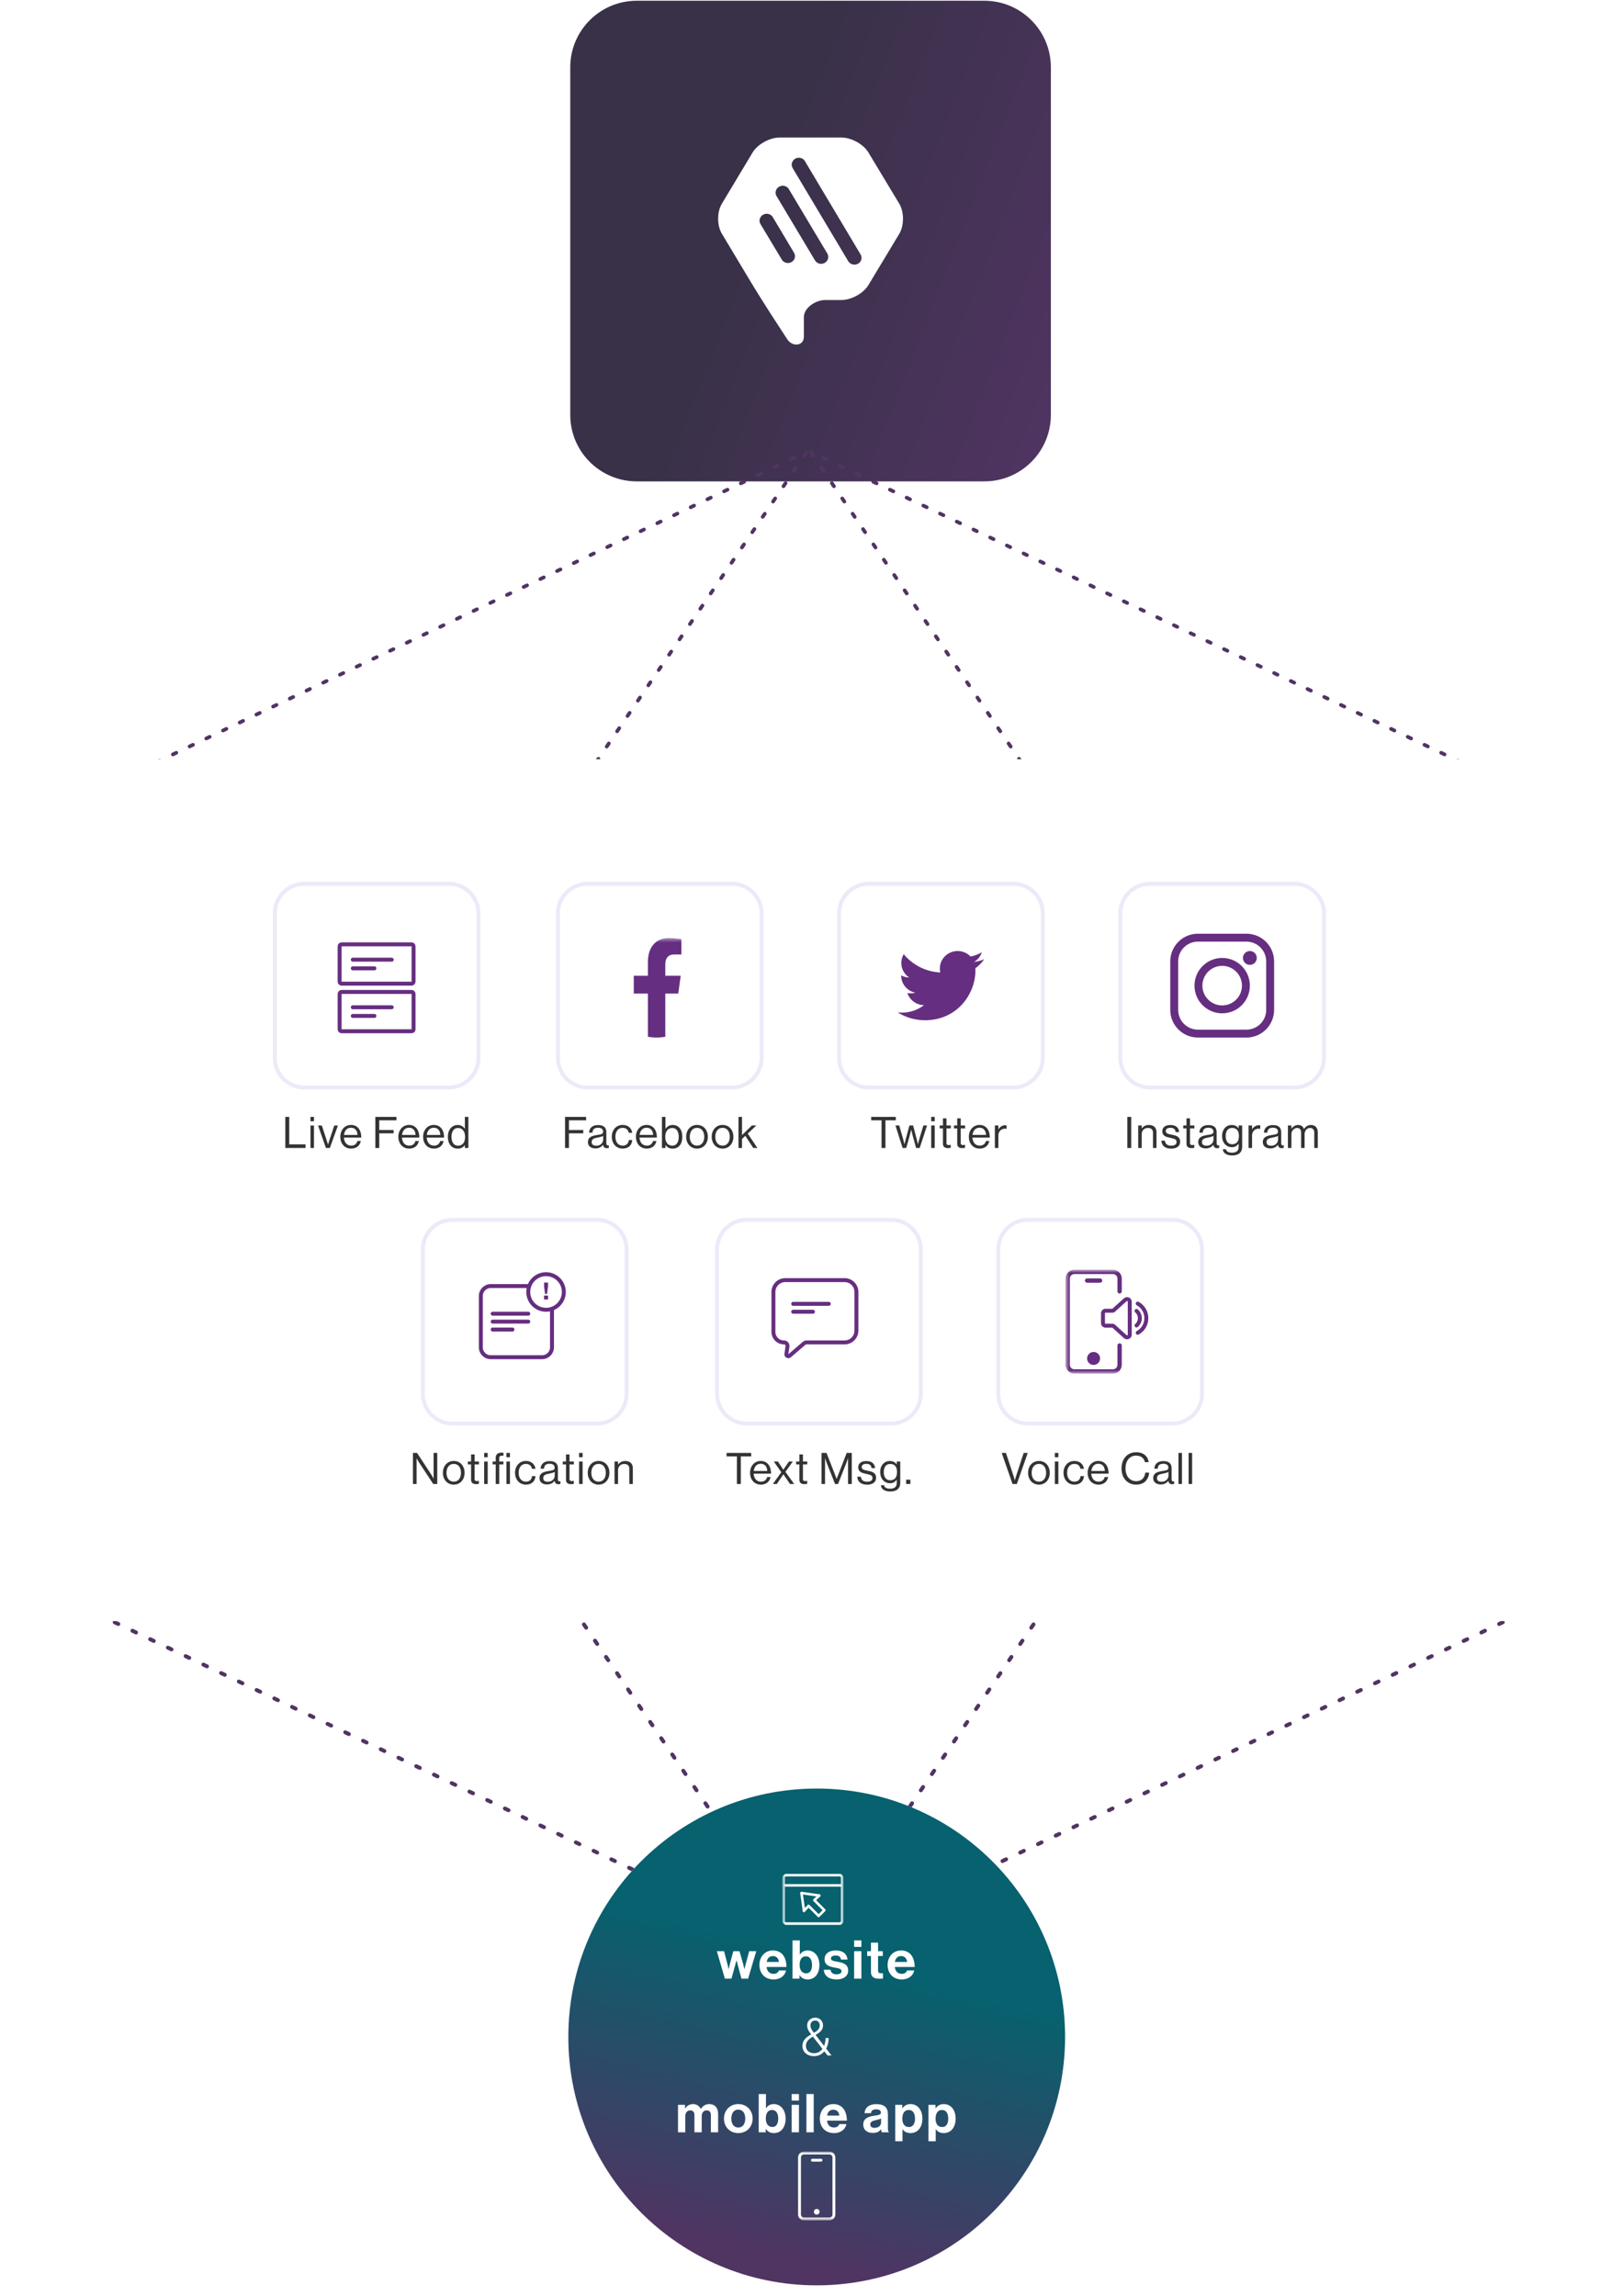 <svg width="378" height="542" viewBox="0 0 378 542" fill="none" xmlns="http://www.w3.org/2000/svg">
<g clip-path="url(#clip0_4157_16389)">
<path d="M232.4 0.175H150.35C141.673 0.175 134.639 7.209 134.639 15.886V97.937C134.639 106.614 141.673 113.648 150.35 113.648H232.4C241.078 113.648 248.112 106.614 248.112 97.937V15.886C248.112 7.209 241.078 0.175 232.4 0.175Z" fill="white"/>
<path d="M232.4 0.175H150.35C141.673 0.175 134.639 7.209 134.639 15.886V97.937C134.639 106.614 141.673 113.648 150.35 113.648H232.4C241.078 113.648 248.112 106.614 248.112 97.937V15.886C248.112 7.209 241.078 0.175 232.4 0.175Z" fill="url(#paint0_linear_4157_16389)"/>
<path d="M212.337 48.123L205.016 35.971C203.867 34.042 200.996 32.471 198.67 32.471H184.055C181.729 32.471 178.887 34.042 177.71 35.971L170.417 48.123C169.267 50.052 169.267 53.221 170.417 55.15L177.364 66.723C178.514 68.652 180.494 71.793 181.7 73.667L185.864 80.088C187.098 81.989 189.797 81.713 189.797 79.481V74.879C189.797 72.647 192.554 70.829 194.879 70.829H198.67C200.996 70.829 203.838 69.258 205.016 67.329L212.337 55.177C213.485 53.221 213.485 50.052 212.337 48.123ZM187.644 60.909C187.529 61.322 187.242 61.68 186.869 61.873C186.611 62.011 186.323 62.094 186.036 62.094C185.433 62.094 184.887 61.791 184.572 61.267L179.547 52.89C179.088 52.118 179.374 51.127 180.179 50.686C180.437 50.548 180.724 50.465 181.011 50.465C181.614 50.465 182.188 50.768 182.476 51.292L187.471 59.669C187.702 60.055 187.759 60.495 187.644 60.909ZM194.707 62.066C194.449 62.204 194.162 62.287 193.875 62.287C193.272 62.287 192.726 61.983 192.41 61.46L183.337 46.277C182.878 45.505 183.165 44.513 183.968 44.072C184.228 43.934 184.514 43.852 184.802 43.852C185.404 43.852 185.978 44.155 186.266 44.678L195.34 59.862C195.799 60.633 195.511 61.625 194.707 62.066ZM203.35 61.295C203.235 61.708 202.948 62.066 202.575 62.259C202.317 62.397 202.029 62.479 201.742 62.479C201.139 62.479 200.593 62.176 200.278 61.68L187.156 39.691C186.927 39.305 186.869 38.892 186.983 38.451C187.098 38.038 187.386 37.679 187.759 37.459C188.017 37.321 188.305 37.238 188.591 37.238C189.195 37.238 189.769 37.541 190.056 38.065L203.177 60.054C203.407 60.44 203.465 60.881 203.35 61.295Z" fill="white"/>
<path d="M36.877 179.987L190.502 106.665L140.719 179.987" stroke="#503462" stroke-width="0.873" stroke-linecap="round" stroke-linejoin="round" stroke-dasharray="0.88 3.49"/>
<path d="M345 179.987L191.375 106.665L241.158 179.987" stroke="#503462" stroke-width="0.873" stroke-linecap="round" stroke-linejoin="round" stroke-dasharray="0.88 3.49"/>
<path d="M354.789 383L191.402 460.98L244.349 383" stroke="#503462" stroke-width="0.928" stroke-linecap="round" stroke-linejoin="round" stroke-dasharray="0.93 3.71"/>
<path d="M27.086 383L190.473 460.98L137.527 383" stroke="#503462" stroke-width="0.928" stroke-linecap="round" stroke-linejoin="round" stroke-dasharray="0.93 3.71"/>
<g filter="url(#filter0_d_4157_16389)">
<path d="M355.6 179.246H22.4C10.029 179.246 0 189.274 0 201.646V360.312C0 372.684 10.029 382.712 22.4 382.712H355.6C367.971 382.712 378 372.684 378 360.312V201.646C378 189.274 367.971 179.246 355.6 179.246Z" fill="white"/>
</g>
<path d="M105.967 208.646H71.869C68.003 208.646 64.869 211.78 64.869 215.646V249.744C64.869 253.61 68.003 256.744 71.869 256.744H105.967C109.833 256.744 112.967 253.61 112.967 249.744V215.646C112.967 211.78 109.833 208.646 105.967 208.646Z" fill="white" stroke="#EEE9F8" stroke-width="0.933"/>
<path d="M97.174 222.947H80.654C80.396 222.947 80.188 223.156 80.188 223.413V231.762C80.188 232.019 80.396 232.228 80.654 232.228H97.174C97.432 232.228 97.641 232.019 97.641 231.762V223.413C97.641 223.156 97.432 222.947 97.174 222.947Z" stroke="#662E80" stroke-width="0.933"/>
<path d="M83.295 226.565H92.488" stroke="#662E80" stroke-width="0.933" stroke-linecap="round"/>
<path d="M83.295 228.608H88.402" stroke="#662E80" stroke-width="0.933" stroke-linecap="round"/>
<path d="M97.174 234.183H80.654C80.396 234.183 80.188 234.392 80.188 234.65V242.998C80.188 243.256 80.396 243.465 80.654 243.465H97.174C97.432 243.465 97.641 243.256 97.641 242.998V234.65C97.641 234.392 97.432 234.183 97.174 234.183Z" stroke="#662E80" stroke-width="0.933"/>
<path d="M83.295 237.802H92.488" stroke="#662E80" stroke-width="0.933" stroke-linecap="round"/>
<path d="M83.295 239.844H88.402" stroke="#662E80" stroke-width="0.933" stroke-linecap="round"/>
<path d="M67.365 271.021V263.681H68.289V270.169H72.139V271.021H67.365ZM73.3 271.021V265.714H74.132V271.021H73.3ZM73.3 264.707V263.681H74.132V264.707H73.3ZM76.953 271.021L75.094 265.714H75.988L77.086 269.081C77.24 269.554 77.435 270.201 77.435 270.201H77.456C77.456 270.201 77.651 269.543 77.805 269.081L78.924 265.714H79.786L77.877 271.021H76.953ZM82.913 271.166C81.291 271.166 80.346 269.912 80.346 268.374C80.346 266.833 81.352 265.58 82.862 265.58C84.453 265.58 85.305 266.813 85.305 268.568H81.198C81.26 269.646 81.845 270.467 82.913 270.467C83.683 270.467 84.196 270.097 84.381 269.379H85.192C84.946 270.519 84.114 271.166 82.913 271.166ZM82.862 266.238C81.876 266.238 81.342 266.977 81.219 267.942H84.412C84.36 266.884 83.816 266.238 82.862 266.238ZM88.622 271.021V263.681H93.601V264.492H89.546V266.781H92.924V267.561H89.546V271.021H88.622ZM96.616 271.166C94.993 271.166 94.049 269.912 94.049 268.374C94.049 266.833 95.055 265.58 96.564 265.58C98.155 265.58 99.007 266.813 99.007 268.568H94.901C94.963 269.646 95.547 270.467 96.616 270.467C97.386 270.467 97.899 270.097 98.083 269.379H98.894C98.649 270.519 97.817 271.166 96.616 271.166ZM96.564 266.238C95.579 266.238 95.044 266.977 94.921 267.942H98.115C98.063 266.884 97.519 266.238 96.564 266.238ZM102.463 271.166C100.84 271.166 99.896 269.912 99.896 268.374C99.896 266.833 100.902 265.58 102.412 265.58C104.003 265.58 104.856 266.813 104.856 268.568H100.748C100.81 269.646 101.395 270.467 102.463 270.467C103.233 270.467 103.747 270.097 103.932 269.379H104.743C104.496 270.519 103.664 271.166 102.463 271.166ZM102.412 266.238C101.426 266.238 100.893 266.977 100.769 267.942H103.962C103.911 266.884 103.366 266.238 102.412 266.238ZM108.095 271.176C106.647 271.176 105.744 270.088 105.744 268.383C105.744 266.617 106.761 265.591 108.075 265.591C108.823 265.591 109.398 265.96 109.738 266.464H109.758V263.681H110.59V271.021H109.758V270.374H109.738C109.338 270.889 108.844 271.176 108.095 271.176ZM108.126 270.478C109.306 270.478 109.809 269.595 109.809 268.393C109.809 267.162 109.214 266.3 108.116 266.3C107.109 266.3 106.596 267.203 106.596 268.393C106.596 269.595 107.109 270.478 108.126 270.478Z" fill="#333333"/>
<path d="M172.819 208.646H138.721C134.855 208.646 131.721 211.78 131.721 215.646V249.744C131.721 253.61 134.855 256.744 138.721 256.744H172.819C176.685 256.744 179.819 253.61 179.819 249.744V215.646C179.819 211.78 176.685 208.646 172.819 208.646Z" fill="white" stroke="#EEE9F8" stroke-width="0.933"/>
<mask id="mask0_4157_16389" style="mask-type:luminance" maskUnits="userSpaceOnUse" x="143" y="221" width="26" height="25">
<path d="M168.025 221.458H143.51V245.973H168.025V221.458Z" fill="white"/>
</mask>
<g mask="url(#mask0_4157_16389)">
<path d="M160.136 234.574L160.718 230.354H157.076V227.616C157.076 226.461 157.585 225.335 159.216 225.335H160.873V221.743C160.873 221.743 159.369 221.458 157.932 221.458C154.932 221.458 152.971 223.479 152.971 227.138V230.354H149.637V234.574H152.971V244.775C153.64 244.891 154.325 244.952 155.023 244.952C155.722 244.952 156.408 244.891 157.076 244.775V234.574H160.136Z" fill="#662E80"/>
</g>
<path d="M133.408 271.021V263.68H138.387V264.491H134.332V266.781H137.71V267.562H134.332V271.021H133.408ZM143.301 271.072C142.756 271.072 142.47 270.826 142.387 270.282H142.377C142.059 270.692 141.515 271.124 140.611 271.124C139.606 271.124 138.814 270.652 138.814 269.645C138.814 268.393 139.8 268.137 141.125 267.931C141.874 267.818 142.398 267.746 142.398 267.171C142.398 266.576 141.966 266.237 141.206 266.237C140.345 266.237 139.913 266.606 139.883 267.407H139.082C139.112 266.38 139.79 265.611 141.197 265.611C142.326 265.611 143.158 266.031 143.158 267.294V269.82C143.158 270.251 143.26 270.488 143.722 270.384H143.753V270.99C143.65 271.031 143.516 271.072 143.301 271.072ZM140.796 270.488C141.905 270.488 142.408 269.676 142.408 269.061V268.156C142.13 268.331 141.648 268.465 141.197 268.546C140.365 268.701 139.698 268.844 139.698 269.625C139.698 270.333 140.252 270.488 140.796 270.488ZM147.009 271.165C145.427 271.165 144.443 269.913 144.443 268.373C144.443 266.832 145.427 265.58 147.009 265.58C148.261 265.58 149.092 266.299 149.277 267.428H148.436C148.313 266.71 147.81 266.267 147.009 266.267C145.879 266.267 145.295 267.202 145.295 268.373C145.295 269.543 145.879 270.467 147.009 270.467C147.871 270.467 148.385 269.974 148.457 269.153H149.277C149.165 270.426 148.334 271.165 147.009 271.165ZM152.706 271.165C151.084 271.165 150.139 269.913 150.139 268.373C150.139 266.832 151.146 265.58 152.654 265.58C154.245 265.58 155.098 266.812 155.098 268.567H150.991C151.053 269.645 151.638 270.467 152.706 270.467C153.476 270.467 153.989 270.098 154.174 269.378H154.986C154.739 270.518 153.907 271.165 152.706 271.165ZM152.654 266.237C151.669 266.237 151.135 266.976 151.012 267.941H154.205C154.153 266.883 153.61 266.237 152.654 266.237ZM158.81 271.175C158.092 271.175 157.568 270.918 157.136 270.322H157.117V271.021H156.284V263.68H157.117V266.472H157.136C157.537 265.929 158.071 265.59 158.84 265.59C160.186 265.59 161.099 266.617 161.099 268.382C161.099 270.087 160.247 271.175 158.81 271.175ZM158.748 270.477C159.764 270.477 160.247 269.594 160.247 268.393C160.247 267.202 159.764 266.299 158.759 266.299C157.598 266.299 157.064 267.243 157.064 268.393C157.064 269.583 157.619 270.477 158.748 270.477ZM164.571 271.165C162.991 271.165 162.005 269.913 162.005 268.373C162.005 266.832 162.991 265.58 164.571 265.58C166.162 265.58 167.127 266.832 167.127 268.373C167.127 269.913 166.162 271.165 164.571 271.165ZM164.571 270.467C165.7 270.467 166.275 269.543 166.275 268.373C166.275 267.202 165.7 266.267 164.571 266.267C163.442 266.267 162.857 267.202 162.857 268.373C162.857 269.543 163.442 270.467 164.571 270.467ZM170.599 271.165C169.019 271.165 168.033 269.913 168.033 268.373C168.033 266.832 169.019 265.58 170.599 265.58C172.191 265.58 173.156 266.832 173.156 268.373C173.156 269.913 172.191 271.165 170.599 271.165ZM170.599 270.467C171.729 270.467 172.304 269.543 172.304 268.373C172.304 267.202 171.729 266.267 170.599 266.267C169.47 266.267 168.885 267.202 168.885 268.373C168.885 269.543 169.47 270.467 170.599 270.467ZM177.849 271.021L175.97 268.156L175.191 268.895V271.021H174.358V263.68H175.191V267.982L177.521 265.713H178.579L176.545 267.622L178.824 271.021H177.849Z" fill="#333333"/>
<path d="M239.215 208.646H205.117C201.251 208.646 198.117 211.78 198.117 215.646V249.744C198.117 253.61 201.251 256.744 205.117 256.744H239.215C243.081 256.744 246.215 253.61 246.215 249.744V215.646C246.215 211.78 243.081 208.646 239.215 208.646Z" fill="white" stroke="#EEE9F8" stroke-width="0.933"/>
<path d="M218.374 240.866C226.082 240.866 230.299 234.578 230.299 229.125C230.299 228.946 230.299 228.768 230.287 228.591C231.108 228.007 231.815 227.284 232.378 226.455C231.613 226.789 230.802 227.008 229.971 227.104C230.846 226.589 231.5 225.778 231.814 224.821C230.991 225.303 230.091 225.642 229.152 225.823C228.521 225.162 227.684 224.724 226.774 224.577C225.863 224.43 224.93 224.583 224.117 225.011C223.303 225.44 222.655 226.121 222.275 226.947C221.894 227.775 221.801 228.703 222.009 229.588C220.343 229.505 218.712 229.078 217.224 228.336C215.736 227.593 214.423 226.55 213.37 225.276C212.834 226.184 212.67 227.26 212.912 228.283C213.153 229.307 213.781 230.2 214.669 230.784C214.001 230.764 213.348 230.588 212.766 230.267C212.766 230.284 212.766 230.303 212.766 230.321C212.766 231.273 213.102 232.196 213.714 232.933C214.327 233.671 215.18 234.177 216.129 234.365C215.511 234.532 214.864 234.556 214.236 234.437C214.503 235.256 215.025 235.973 215.727 236.488C216.43 237.001 217.277 237.286 218.151 237.302C216.667 238.451 214.834 239.075 212.946 239.072C212.613 239.072 212.28 239.051 211.949 239.013C213.865 240.223 216.096 240.866 218.374 240.863" fill="#662E80"/>
<path d="M205.689 264.491V263.68H211.501V264.491H209.057V271.021H208.133V264.491H205.689ZM213.106 271.021L211.422 265.713H212.316L213.251 268.989C213.373 269.43 213.538 270.128 213.538 270.128H213.558C213.558 270.128 213.713 269.43 213.826 269.008L214.718 265.713H215.591L216.454 269.008C216.567 269.44 216.71 270.128 216.71 270.128H216.731C216.731 270.128 216.895 269.43 217.029 268.989L218.014 265.713H218.877L217.142 271.021H216.29L215.406 267.807C215.283 267.366 215.15 266.699 215.15 266.699H215.129C215.129 266.699 214.985 267.366 214.863 267.807L213.969 271.021H213.106ZM219.859 271.021V265.713H220.69V271.021H219.859ZM219.859 264.707V263.68H220.69V264.707H219.859ZM221.859 266.391V265.713H222.629V264.04H223.461V265.713H224.487V266.391H223.461V269.84C223.461 270.211 223.655 270.333 223.994 270.333C224.159 270.333 224.343 270.292 224.436 270.262H224.466V270.98C224.272 271.021 224.046 271.052 223.8 271.052C223.122 271.052 222.629 270.775 222.629 270.025V266.391H221.859ZM225.23 266.391V265.713H226V264.04H226.832V265.713H227.858V266.391H226.832V269.84C226.832 270.211 227.026 270.333 227.365 270.333C227.53 270.333 227.714 270.292 227.807 270.262H227.838V270.98C227.643 271.021 227.416 271.052 227.171 271.052C226.493 271.052 226 270.775 226 270.025V266.391H225.23ZM231.309 271.165C229.687 271.165 228.743 269.913 228.743 268.373C228.743 266.832 229.748 265.58 231.258 265.58C232.849 265.58 233.701 266.812 233.701 268.567H229.595C229.656 269.645 230.242 270.467 231.309 270.467C232.08 270.467 232.593 270.098 232.777 269.378H233.588C233.341 270.518 232.51 271.165 231.309 271.165ZM231.258 266.237C230.272 266.237 229.738 266.976 229.616 267.941H232.808C232.757 266.883 232.212 266.237 231.258 266.237ZM235.719 265.713V266.596H235.74C236.058 266.082 236.613 265.652 237.321 265.652C237.475 265.652 237.557 265.673 237.659 265.713V266.514H237.629C237.506 266.472 237.424 266.463 237.259 266.463C236.438 266.463 235.719 267.079 235.719 268.075V271.021H234.888V265.713H235.719Z" fill="#333333"/>
<path d="M305.61 208.646H271.512C267.646 208.646 264.512 211.78 264.512 215.646V249.744C264.512 253.61 267.646 256.744 271.512 256.744H305.61C309.476 256.744 312.61 253.61 312.61 249.744V215.646C312.61 211.78 309.476 208.646 305.61 208.646Z" fill="white" stroke="#EEE9F8" stroke-width="0.933"/>
<path d="M294.285 221.37H282.836C279.744 221.37 277.236 223.877 277.236 226.97V238.419C277.236 241.512 279.744 244.019 282.836 244.019H294.285C297.378 244.019 299.885 241.512 299.885 238.419V226.97C299.885 223.877 297.378 221.37 294.285 221.37Z" stroke="#662E80" stroke-width="1.867"/>
<path d="M295.097 227.792C296 227.792 296.732 227.06 296.732 226.157C296.732 225.255 296 224.523 295.097 224.523C294.195 224.523 293.463 225.255 293.463 226.157C293.463 227.06 294.195 227.792 295.097 227.792Z" fill="#662E80"/>
<path d="M288.559 238.299C291.654 238.299 294.163 235.79 294.163 232.695C294.163 229.6 291.654 227.091 288.559 227.091C285.464 227.091 282.955 229.6 282.955 232.695C282.955 235.79 285.464 238.299 288.559 238.299Z" stroke="#662E80" stroke-width="1.867"/>
<path d="M266.164 271.021V263.68H267.088V271.021H266.164ZM269.562 265.713V266.412H269.582C269.962 265.908 270.495 265.59 271.266 265.59C272.375 265.59 273.052 266.195 273.052 267.294V271.021H272.22V267.366C272.22 266.678 271.769 266.288 271.019 266.288C270.178 266.288 269.562 266.883 269.562 267.756V271.021H268.73V265.713H269.562ZM276.539 271.175C275.082 271.175 274.271 270.488 274.188 269.296H275.041C275.154 270.22 275.77 270.477 276.56 270.477C277.433 270.477 277.792 270.098 277.792 269.604C277.792 269.008 277.382 268.855 276.406 268.65C275.359 268.433 274.424 268.218 274.424 267.058C274.424 266.175 275.103 265.6 276.334 265.6C277.648 265.6 278.295 266.227 278.419 267.264H277.567C277.484 266.565 277.105 266.257 276.313 266.257C275.554 266.257 275.246 266.596 275.246 267.017C275.246 267.592 275.759 267.705 276.673 267.89C277.741 268.105 278.634 268.341 278.634 269.563C278.634 270.631 277.761 271.175 276.539 271.175ZM279.365 266.391V265.713H280.134V264.04H280.966V265.713H281.993V266.391H280.966V269.84C280.966 270.211 281.161 270.333 281.499 270.333C281.665 270.333 281.849 270.292 281.942 270.262H281.972V270.98C281.776 271.021 281.552 271.052 281.305 271.052C280.628 271.052 280.134 270.775 280.134 270.025V266.391H279.365ZM287.393 271.072C286.849 271.072 286.561 270.826 286.48 270.282H286.469C286.15 270.692 285.607 271.124 284.702 271.124C283.697 271.124 282.907 270.652 282.907 269.645C282.907 268.393 283.892 268.137 285.217 267.931C285.966 267.818 286.489 267.746 286.489 267.171C286.489 266.576 286.058 266.237 285.298 266.237C284.436 266.237 284.005 266.606 283.974 267.407H283.173C283.204 266.38 283.882 265.611 285.288 265.611C286.418 265.611 287.249 266.031 287.249 267.294V269.82C287.249 270.251 287.351 270.488 287.813 270.384H287.845V270.99C287.742 271.031 287.609 271.072 287.393 271.072ZM284.887 270.488C285.997 270.488 286.499 269.676 286.499 269.061V268.156C286.222 268.331 285.739 268.465 285.288 268.546C284.457 268.701 283.79 268.844 283.79 269.625C283.79 270.333 284.344 270.488 284.887 270.488ZM290.946 272.786C289.571 272.786 288.791 272.232 288.698 271.319H289.468C289.55 271.904 290.105 272.13 290.927 272.13C291.901 272.13 292.445 271.689 292.445 270.765V270.015H292.425C292.035 270.518 291.613 270.837 290.854 270.837C289.479 270.837 288.534 269.738 288.534 268.208C288.534 266.555 289.571 265.59 290.803 265.59C291.573 265.59 292.066 265.888 292.425 266.391H292.445V265.713H293.278V270.733C293.278 272.13 292.352 272.786 290.946 272.786ZM290.895 270.138C292.117 270.138 292.507 269.285 292.507 268.167C292.507 267.007 292.015 266.288 290.885 266.288C289.89 266.288 289.386 267.068 289.386 268.218C289.386 269.378 289.909 270.138 290.895 270.138ZM295.612 265.713V266.596H295.631C295.95 266.082 296.504 265.652 297.213 265.652C297.367 265.652 297.448 265.673 297.552 265.713V266.514H297.52C297.397 266.472 297.315 266.463 297.151 266.463C296.33 266.463 295.612 267.079 295.612 268.075V271.021H294.779V265.713H295.612ZM302.639 271.072C302.096 271.072 301.808 270.826 301.726 270.282H301.715C301.397 270.692 300.853 271.124 299.95 271.124C298.944 271.124 298.153 270.652 298.153 269.645C298.153 268.393 299.138 268.137 300.463 267.931C301.212 267.818 301.736 267.746 301.736 267.171C301.736 266.576 301.304 266.237 300.545 266.237C299.683 266.237 299.251 266.606 299.221 267.407H298.42C298.451 266.38 299.128 265.611 300.535 265.611C301.664 265.611 302.496 266.031 302.496 267.294V269.82C302.496 270.251 302.599 270.488 303.061 270.384H303.091V270.99C302.989 271.031 302.856 271.072 302.639 271.072ZM300.135 270.488C301.244 270.488 301.747 269.676 301.747 269.061V268.156C301.47 268.331 300.987 268.465 300.535 268.546C299.703 268.701 299.036 268.844 299.036 269.625C299.036 270.333 299.59 270.488 300.135 270.488ZM304.078 271.021V265.713H304.91V266.472H304.931C305.259 265.959 305.824 265.59 306.492 265.59C307.138 265.59 307.651 265.918 307.877 266.534H307.898C308.236 265.929 308.873 265.59 309.52 265.59C310.464 265.59 311.132 266.195 311.132 267.294V271.021H310.3V267.336C310.3 266.678 309.859 266.288 309.325 266.288C308.637 266.288 308.021 266.883 308.021 267.715V271.021H307.189V267.336C307.189 266.678 306.82 266.288 306.275 266.288C305.628 266.288 304.91 266.883 304.91 267.715V271.021H304.078Z" fill="#333333"/>
<path d="M140.94 287.978H106.842C102.976 287.978 99.842 291.112 99.842 294.978V329.076C99.842 332.942 102.976 336.076 106.842 336.076H140.94C144.806 336.076 147.94 332.942 147.94 329.076V294.978C147.94 291.112 144.806 287.978 140.94 287.978Z" fill="white" stroke="#EEE9F8" stroke-width="0.933"/>
<path d="M123.889 334.501C136.3 334.501 146.362 324.44 146.362 312.028C146.362 299.617 136.3 289.556 123.889 289.556C111.477 289.556 101.416 299.617 101.416 312.028C101.416 324.44 111.477 334.501 123.889 334.501Z" fill="white"/>
<path d="M127.992 303.618H115.859C114.57 303.618 113.525 304.662 113.525 305.951V318.084C113.525 319.373 114.57 320.418 115.859 320.418H127.992C129.281 320.418 130.325 319.373 130.325 318.084V305.951C130.325 304.662 129.281 303.618 127.992 303.618Z" stroke="#662E80" stroke-width="0.933"/>
<path d="M128.923 309.218C131.242 309.218 133.123 307.337 133.123 305.018C133.123 302.698 131.242 300.818 128.923 300.818C126.603 300.818 124.723 302.698 124.723 305.018C124.723 307.337 126.603 309.218 128.923 309.218Z" fill="white" stroke="#662E80" stroke-width="0.933"/>
<path d="M128.686 305.487L128.451 303.74V302.793H129.392V303.74L129.156 305.487H128.686ZM128.445 306.797V305.856H129.397V306.797H128.445Z" fill="#662E80"/>
<path d="M116.324 310.151H124.724" stroke="#662E80" stroke-width="0.933" stroke-linecap="round"/>
<path d="M116.324 312.017H124.724" stroke="#662E80" stroke-width="0.933" stroke-linecap="round"/>
<path d="M116.324 313.885H120.991" stroke="#662E80" stroke-width="0.933" stroke-linecap="round"/>
<path d="M97.496 350.354V343.014H98.471L101.818 348.116C102.064 348.496 102.351 349.06 102.351 349.06H102.372V343.014H103.235V350.354H102.291L98.922 345.242C98.686 344.882 98.379 344.328 98.379 344.328H98.358V350.354H97.496ZM107.134 350.498C105.552 350.498 104.566 349.245 104.566 347.706C104.566 346.166 105.552 344.912 107.134 344.912C108.725 344.912 109.689 346.166 109.689 347.706C109.689 349.245 108.725 350.498 107.134 350.498ZM107.134 349.799C108.263 349.799 108.838 348.875 108.838 347.706C108.838 346.535 108.263 345.601 107.134 345.601C106.004 345.601 105.418 346.535 105.418 347.706C105.418 348.875 106.004 349.799 107.134 349.799ZM110.454 345.724V345.046H111.223V343.373H112.055V345.046H113.082V345.724H112.055V349.173C112.055 349.543 112.25 349.667 112.588 349.667C112.752 349.667 112.937 349.625 113.029 349.594H113.061V350.314C112.865 350.354 112.64 350.385 112.394 350.385C111.715 350.385 111.223 350.108 111.223 349.358V345.724H110.454ZM114.313 350.354V345.046H115.145V350.354H114.313ZM114.313 344.04V343.014H115.145V344.04H114.313ZM116.313 345.724V345.046H117.042V344.194C117.042 343.28 117.565 342.952 118.449 342.952C118.623 342.952 118.756 342.963 118.869 342.972V343.681C118.726 343.67 118.685 343.67 118.602 343.67C118.068 343.67 117.874 343.804 117.874 344.235V345.046H118.86V345.724H117.874V350.354H117.042V345.724H116.313ZM119.567 350.354V345.046H120.399V350.354H119.567ZM119.567 344.04V343.014H120.399V344.04H119.567ZM124.167 350.498C122.586 350.498 121.6 349.245 121.6 347.706C121.6 346.166 122.586 344.912 124.167 344.912C125.419 344.912 126.251 345.632 126.435 346.761H125.594C125.47 346.042 124.967 345.601 124.167 345.601C123.038 345.601 122.452 346.535 122.452 347.706C122.452 348.875 123.038 349.799 124.167 349.799C125.029 349.799 125.542 349.307 125.615 348.485H126.435C126.322 349.759 125.491 350.498 124.167 350.498ZM131.863 350.406C131.32 350.406 131.032 350.159 130.95 349.615H130.939C130.621 350.025 130.078 350.457 129.173 350.457C128.168 350.457 127.378 349.984 127.378 348.979C127.378 347.725 128.362 347.469 129.687 347.264C130.436 347.15 130.96 347.079 130.96 346.504C130.96 345.909 130.529 345.57 129.769 345.57C128.907 345.57 128.475 345.94 128.445 346.741H127.644C127.674 345.714 128.353 344.944 129.759 344.944C130.888 344.944 131.72 345.365 131.72 346.628V349.153C131.72 349.584 131.822 349.82 132.284 349.718H132.315V350.323C132.212 350.365 132.08 350.406 131.863 350.406ZM129.359 349.82C130.468 349.82 130.97 349.009 130.97 348.393V347.49C130.693 347.665 130.21 347.798 129.759 347.88C128.928 348.034 128.26 348.178 128.26 348.958C128.26 349.667 128.814 349.82 129.359 349.82ZM132.864 345.724V345.046H133.633V343.373H134.465V345.046H135.492V345.724H134.465V349.173C134.465 349.543 134.659 349.667 134.998 349.667C135.163 349.667 135.347 349.625 135.44 349.594H135.471V350.314C135.276 350.354 135.049 350.385 134.804 350.385C134.126 350.385 133.633 350.108 133.633 349.358V345.724H132.864ZM136.723 350.354V345.046H137.555V350.354H136.723ZM136.723 344.04V343.014H137.555V344.04H136.723ZM141.331 350.498C139.75 350.498 138.764 349.245 138.764 347.706C138.764 346.166 139.75 344.912 141.331 344.912C142.922 344.912 143.887 346.166 143.887 347.706C143.887 349.245 142.922 350.498 141.331 350.498ZM141.331 349.799C142.46 349.799 143.035 348.875 143.035 347.706C143.035 346.535 142.46 345.601 141.331 345.601C140.201 345.601 139.617 346.535 139.617 347.706C139.617 348.875 140.201 349.799 141.331 349.799ZM145.922 345.046V345.744H145.942C146.322 345.242 146.856 344.923 147.625 344.923C148.735 344.923 149.412 345.529 149.412 346.628V350.354H148.581V346.699C148.581 346.011 148.128 345.621 147.38 345.621C146.537 345.621 145.922 346.217 145.922 347.09V350.354H145.089V345.046H145.922Z" fill="#333333"/>
<path d="M276.797 287.978H242.699C238.833 287.978 235.699 291.112 235.699 294.978V329.076C235.699 332.942 238.833 336.076 242.699 336.076H276.797C280.663 336.076 283.797 332.942 283.797 329.076V294.978C283.797 291.112 280.663 287.978 276.797 287.978Z" fill="white" stroke="#EEE9F8" stroke-width="0.933"/>
<path d="M239.062 350.354L236.506 343.014H237.503L239.309 348.476C239.422 348.815 239.597 349.461 239.597 349.461H239.617C239.617 349.461 239.792 348.804 239.905 348.476L241.691 343.014H242.656L240.079 350.354H239.062ZM245.295 350.498C243.715 350.498 242.729 349.245 242.729 347.706C242.729 346.166 243.715 344.913 245.295 344.913C246.886 344.913 247.851 346.166 247.851 347.706C247.851 349.245 246.886 350.498 245.295 350.498ZM245.295 349.799C246.424 349.799 246.999 348.876 246.999 347.706C246.999 346.535 246.424 345.601 245.295 345.601C244.166 345.601 243.581 346.535 243.581 347.706C243.581 348.876 244.166 349.799 245.295 349.799ZM249.055 350.354V345.046H249.886V350.354H249.055ZM249.055 344.04V343.014H249.886V344.04H249.055ZM253.662 350.498C252.081 350.498 251.095 349.245 251.095 347.706C251.095 346.166 252.081 344.913 253.662 344.913C254.914 344.913 255.746 345.632 255.93 346.762H255.089C254.965 346.042 254.463 345.601 253.662 345.601C252.533 345.601 251.947 346.535 251.947 347.706C251.947 348.876 252.533 349.799 253.662 349.799C254.524 349.799 255.038 349.307 255.11 348.485H255.93C255.817 349.759 254.986 350.498 253.662 350.498ZM259.359 350.498C257.737 350.498 256.792 349.245 256.792 347.706C256.792 346.166 257.799 344.913 259.308 344.913C260.899 344.913 261.751 346.145 261.751 347.901H257.645C257.707 348.979 258.291 349.799 259.359 349.799C260.129 349.799 260.642 349.43 260.827 348.711H261.638C261.392 349.852 260.561 350.498 259.359 350.498ZM259.308 345.57C258.322 345.57 257.788 346.309 257.665 347.275H260.857C260.806 346.217 260.263 345.57 259.308 345.57ZM268.23 350.498C266.147 350.498 264.791 348.907 264.791 346.679C264.791 344.522 266.085 342.85 268.272 342.85C269.986 342.85 271.023 343.836 271.218 345.19H270.315C270.14 344.277 269.411 343.651 268.251 343.651C266.639 343.651 265.736 344.954 265.736 346.679C265.736 348.476 266.731 349.686 268.262 349.686C269.648 349.686 270.304 348.743 270.397 347.665H271.311C271.3 348.393 270.951 349.215 270.428 349.728C269.914 350.231 269.165 350.498 268.23 350.498ZM276.765 350.406C276.222 350.406 275.934 350.159 275.852 349.615H275.841C275.524 350.026 274.979 350.457 274.076 350.457C273.07 350.457 272.28 349.984 272.28 348.979C272.28 347.726 273.265 347.469 274.589 347.264C275.338 347.151 275.862 347.079 275.862 346.504C275.862 345.909 275.432 345.57 274.672 345.57C273.809 345.57 273.377 345.94 273.347 346.741H272.546C272.577 345.714 273.254 344.944 274.661 344.944C275.79 344.944 276.622 345.365 276.622 346.628V349.153C276.622 349.584 276.725 349.82 277.187 349.718H277.217V350.323C277.115 350.365 276.982 350.406 276.765 350.406ZM274.261 349.82C275.37 349.82 275.873 349.009 275.873 348.393V347.49C275.596 347.665 275.113 347.798 274.661 347.88C273.829 348.034 273.162 348.178 273.162 348.958C273.162 349.667 273.716 349.82 274.261 349.82ZM278.235 350.354V343.014H279.066V350.354H278.235ZM280.633 350.354V343.014H281.465V350.354H280.633Z" fill="#333333"/>
<mask id="mask1_4157_16389" style="mask-type:luminance" maskUnits="userSpaceOnUse" x="251" y="299" width="23" height="26">
<path d="M273.026 299.77H251.574V324.286H273.026V299.77Z" fill="white"/>
</mask>
<g mask="url(#mask1_4157_16389)">
<path fill-rule="evenodd" clip-rule="evenodd" d="M259.73 320.709C259.73 321.554 259.042 322.242 258.197 322.242C257.352 322.242 256.665 321.554 256.665 320.709C256.665 319.864 257.352 319.177 258.197 319.177C259.042 319.177 259.73 319.864 259.73 320.709ZM256.155 302.323C256.155 302.041 256.382 301.812 256.665 301.812H259.73C260.012 301.812 260.24 302.041 260.24 302.323C260.24 302.605 260.012 302.833 259.73 302.833H256.665C256.382 302.833 256.155 302.605 256.155 302.323ZM264.343 305.387C264.061 305.387 263.833 305.159 263.833 304.877V301.846C263.833 301.264 263.361 300.791 262.781 300.791H253.647C253.067 300.791 252.597 301.264 252.597 301.846V322.208C252.597 322.79 253.067 323.263 253.647 323.263H262.781C263.361 323.263 263.833 322.79 263.833 322.208V317.644C263.833 317.362 264.061 317.134 264.343 317.134C264.625 317.134 264.854 317.362 264.854 317.644V322.208C264.854 323.353 263.924 324.284 262.781 324.284H253.647C252.504 324.284 251.574 323.353 251.574 322.208V301.846C251.574 300.701 252.504 299.769 253.647 299.769H262.781C263.924 299.769 264.854 300.701 264.854 301.846V304.877C264.854 305.159 264.625 305.387 264.343 305.387Z" fill="#662E80"/>
<path d="M268.338 309.483C269.384 310.393 269.384 312.02 268.338 312.93M268.621 307.759C271.33 309.259 271.33 313.154 268.621 314.654M262.559 312.971H260.992C260.674 312.971 260.418 312.714 260.418 312.397V310.021C260.418 309.704 260.674 309.446 260.992 309.446H262.559C262.691 309.446 262.831 309.431 262.928 309.342L265.68 306.847C266.049 306.512 266.738 306.773 266.738 307.272V315.144C266.738 315.643 266.049 315.905 265.68 315.571L262.929 313.076C262.831 312.988 262.691 312.971 262.559 312.971Z" stroke="#662E80" stroke-width="0.933" stroke-linecap="round" stroke-linejoin="round"/>
</g>
<path d="M210.403 287.978H176.305C172.439 287.978 169.305 291.112 169.305 294.978V329.076C169.305 332.942 172.439 336.076 176.305 336.076H210.403C214.269 336.076 217.403 332.942 217.403 329.076V294.978C217.403 291.112 214.269 287.978 210.403 287.978Z" fill="white" stroke="#EEE9F8" stroke-width="0.933"/>
<path d="M171.541 343.824V343.013H177.352V343.824H174.908V350.353H173.984V343.824H171.541ZM179.655 350.498C178.033 350.498 177.088 349.245 177.088 347.706C177.088 346.165 178.094 344.912 179.604 344.912C181.196 344.912 182.048 346.145 182.048 347.9H177.94C178.002 348.978 178.588 349.799 179.655 349.799C180.425 349.799 180.939 349.429 181.124 348.711H181.935C181.688 349.851 180.856 350.498 179.655 350.498ZM179.604 345.57C178.618 345.57 178.085 346.309 177.961 347.274H181.154C181.103 346.216 180.559 345.57 179.604 345.57ZM182.47 350.353L184.472 347.572L182.707 345.046H183.672L184.934 346.976H184.954L186.268 345.046H187.183L185.437 347.479L187.511 350.353H186.536L184.965 348.075H184.945L183.404 350.353H182.47ZM187.97 345.724V345.046H188.741V343.373H189.573V345.046H190.599V345.724H189.573V349.173C189.573 349.542 189.767 349.666 190.106 349.666C190.27 349.666 190.455 349.625 190.547 349.593H190.578V350.313C190.383 350.353 190.157 350.385 189.91 350.385C189.233 350.385 188.741 350.108 188.741 349.358V345.724H187.97ZM193.962 350.353V343.013H195.143L197.524 349.112H197.545L199.907 343.013H201.108V350.353H200.224V344.316H200.203C200.203 344.316 200.009 344.891 199.875 345.241L197.863 350.353H197.154L195.143 345.241C194.999 344.872 194.814 344.316 194.814 344.316H194.794V350.353H193.962ZM204.746 350.508C203.289 350.508 202.478 349.82 202.395 348.629H203.247C203.36 349.553 203.977 349.81 204.767 349.81C205.64 349.81 205.998 349.429 205.998 348.937C205.998 348.341 205.588 348.187 204.612 347.983C203.566 347.766 202.631 347.551 202.631 346.39C202.631 345.508 203.309 344.933 204.541 344.933C205.855 344.933 206.501 345.559 206.625 346.596H205.773C205.691 345.898 205.311 345.59 204.52 345.59C203.76 345.59 203.453 345.928 203.453 346.35C203.453 346.925 203.966 347.038 204.88 347.223C205.947 347.438 206.841 347.674 206.841 348.896C206.841 349.964 205.968 350.508 204.746 350.508ZM210.225 352.119C208.85 352.119 208.07 351.565 207.977 350.651H208.747C208.829 351.237 209.384 351.463 210.204 351.463C211.18 351.463 211.724 351.021 211.724 350.097V349.348H211.703C211.313 349.851 210.892 350.168 210.133 350.168C208.758 350.168 207.813 349.071 207.813 347.54C207.813 345.888 208.85 344.923 210.081 344.923C210.851 344.923 211.345 345.221 211.703 345.724H211.724V345.046H212.555V350.066C212.555 351.463 211.631 352.119 210.225 352.119ZM210.174 349.471C211.396 349.471 211.786 348.618 211.786 347.5C211.786 346.339 211.293 345.621 210.164 345.621C209.167 345.621 208.664 346.401 208.664 347.551C208.664 348.711 209.188 349.471 210.174 349.471ZM213.945 350.353V349.337H214.942V350.353H213.945Z" fill="#333333"/>
<path d="M199.406 302.217H185.405C183.859 302.217 182.605 303.471 182.605 305.018V314.428C182.605 315.806 183.723 316.925 185.102 316.925C185.609 316.925 185.998 317.375 185.925 317.877L185.668 319.651C185.604 320.078 186.105 320.353 186.434 320.072L189.837 317.15C190.006 317.004 190.223 316.925 190.445 316.925H199.406C200.952 316.925 202.205 315.67 202.205 314.124V305.018C202.205 303.471 200.952 302.217 199.406 302.217Z" stroke="#662E80" stroke-width="0.933"/>
<path d="M187.271 307.817H195.672" stroke="#662E80" stroke-width="0.933" stroke-linecap="round"/>
<path d="M187.271 309.684H191.938" stroke="#662E80" stroke-width="0.933" stroke-linecap="round"/>
<path d="M192.826 539.537C225.214 539.537 251.469 513.282 251.469 480.895C251.469 448.507 225.214 422.252 192.826 422.252C160.439 422.252 134.184 448.507 134.184 480.895C134.184 513.282 160.439 539.537 192.826 539.537Z" fill="white"/>
<path d="M192.826 539.537C225.214 539.537 251.469 513.282 251.469 480.895C251.469 448.507 225.214 422.252 192.826 422.252C160.439 422.252 134.184 448.507 134.184 480.895C134.184 513.282 160.439 539.537 192.826 539.537Z" fill="url(#paint1_linear_4157_16389)"/>
<path d="M171.144 467.129L169.249 460.65H170.954L171.737 463.656C171.876 464.187 172.027 464.869 172.027 464.869H172.053C172.053 464.869 172.192 464.174 172.331 463.643L173.139 460.65H174.604L175.45 463.643C175.59 464.187 175.754 464.869 175.754 464.869H175.778C175.778 464.869 175.931 464.187 176.07 463.656L176.891 460.65H178.558L176.625 467.129H175.059L174.2 463.946C174.061 463.429 173.909 462.822 173.909 462.822H173.885C173.885 462.822 173.72 463.429 173.581 463.946L172.697 467.129H171.144ZM182.656 467.318C180.508 467.318 179.296 465.816 179.296 463.883C179.296 461.963 180.597 460.472 182.491 460.472C184.576 460.472 185.687 462.065 185.687 464.375H180.988C181.115 465.373 181.67 465.992 182.644 465.992C183.312 465.992 183.704 465.69 183.894 465.196H185.587C185.346 466.346 184.323 467.318 182.656 467.318ZM182.517 461.799C181.607 461.799 181.165 462.342 181.014 463.188H183.894C183.843 462.367 183.3 461.799 182.517 461.799ZM190.727 467.318C189.816 467.318 189.173 466.927 188.793 466.321H188.768V467.129H187.114V458.098H188.832V461.432H188.869C189.224 460.89 189.779 460.472 190.676 460.472C192.305 460.472 193.466 461.875 193.466 463.895C193.466 465.992 192.355 467.318 190.727 467.318ZM190.347 465.878C191.231 465.878 191.724 465.146 191.724 463.895C191.724 462.696 191.244 461.862 190.284 461.862C189.198 461.862 188.793 462.733 188.793 463.934C188.793 465.121 189.387 465.878 190.347 465.878ZM197.527 467.318C195.644 467.318 194.596 466.409 194.495 465.032H196.087C196.2 465.778 196.731 466.106 197.501 466.106C198.259 466.106 198.689 465.816 198.689 465.361C198.689 464.742 197.868 464.679 196.984 464.502C195.822 464.275 194.685 463.958 194.685 462.545C194.685 461.142 195.847 460.472 197.325 460.472C199.03 460.472 199.976 461.319 200.103 462.62H198.55C198.473 461.926 198.032 461.673 197.299 461.673C196.63 461.673 196.188 461.926 196.188 462.392C196.188 462.949 197.047 462.999 197.969 463.188C199.055 463.415 200.255 463.719 200.255 465.235C200.255 466.536 199.143 467.318 197.527 467.318ZM201.661 467.129V460.65H203.379V467.129H201.661ZM201.661 459.639V458.098H203.379V459.639H201.661ZM204.738 461.787V460.65H205.635V458.628H207.315V460.65H208.427V461.787H207.315V465.222C207.315 465.702 207.581 465.866 207.959 465.866C208.174 465.866 208.465 465.853 208.465 465.853V467.117C208.465 467.117 208.073 467.142 207.391 467.142C206.558 467.142 205.635 466.813 205.635 465.588V461.787H204.738ZM212.925 467.318C210.778 467.318 209.565 465.816 209.565 463.883C209.565 461.963 210.866 460.472 212.761 460.472C214.845 460.472 215.956 462.065 215.956 464.375H211.258C211.385 465.373 211.94 465.992 212.913 465.992C213.582 465.992 213.973 465.69 214.163 465.196H215.856C215.615 466.346 214.592 467.318 212.925 467.318ZM212.786 461.799C211.877 461.799 211.434 462.342 211.283 463.188H214.163C214.112 462.367 213.569 461.799 212.786 461.799ZM192.146 485.43C190.707 485.43 189.456 484.534 189.456 483.031C189.456 481.628 190.378 480.947 191.528 480.29L191.301 479.999C190.77 479.305 190.568 478.799 190.568 478.143C190.568 477.132 191.389 476.348 192.463 476.348C193.447 476.348 194.319 476.993 194.319 478.193C194.319 479.317 193.486 479.885 192.563 480.416L194.572 483.006C194.787 482.475 194.913 481.844 194.926 481.161H195.645C195.645 482.046 195.443 482.916 195.064 483.637L196.327 485.266H195.381L194.622 484.293C194.054 484.989 193.22 485.43 192.146 485.43ZM192.172 479.91C193.094 479.381 193.535 478.913 193.535 478.168C193.535 477.447 193.094 477.018 192.463 477.018C191.831 477.018 191.351 477.461 191.351 478.155C191.351 478.648 191.503 479.026 191.893 479.544L192.172 479.91ZM192.185 484.736C193.043 484.736 193.713 484.344 194.18 483.713L191.919 480.808C191.035 481.338 190.277 481.907 190.277 483.031C190.277 484.054 191.06 484.736 192.185 484.736ZM160.08 503.402V496.924H161.734V497.795H161.773C162.126 497.201 162.757 496.746 163.654 496.746C164.475 496.746 165.132 497.201 165.447 497.884H165.473C165.915 497.177 166.597 496.746 167.418 496.746C168.782 496.746 169.552 497.631 169.552 499.046V503.402H167.835V499.336C167.835 498.603 167.469 498.225 166.837 498.225C166.117 498.225 165.675 498.78 165.675 499.64V503.402H163.958V499.336C163.958 498.603 163.591 498.225 162.959 498.225C162.265 498.225 161.797 498.78 161.797 499.64V503.402H160.08ZM174.314 503.592C172.306 503.592 170.93 502.103 170.93 500.169C170.93 498.237 172.306 496.746 174.314 496.746C176.322 496.746 177.699 498.237 177.699 500.169C177.699 502.103 176.322 503.592 174.314 503.592ZM174.314 502.279C175.362 502.279 175.956 501.433 175.956 500.169C175.956 498.907 175.362 498.047 174.314 498.047C173.254 498.047 172.672 498.907 172.672 500.169C172.672 501.433 173.254 502.279 174.314 502.279ZM182.742 503.592C181.832 503.592 181.188 503.201 180.809 502.595H180.784V503.402H179.13V494.371H180.847V497.706H180.886C181.239 497.163 181.795 496.746 182.692 496.746C184.321 496.746 185.483 498.149 185.483 500.169C185.483 502.266 184.371 503.592 182.742 503.592ZM182.363 502.152C183.247 502.152 183.74 501.419 183.74 500.169C183.74 498.97 183.26 498.135 182.3 498.135C181.213 498.135 180.809 499.007 180.809 500.208C180.809 501.395 181.403 502.152 182.363 502.152ZM186.915 503.402V496.924H188.632V503.402H186.915ZM186.915 495.913V494.371H188.632V495.913H186.915ZM190.397 503.402V494.371H192.115V503.402H190.397ZM196.921 503.592C194.774 503.592 193.561 502.089 193.561 500.157C193.561 498.237 194.862 496.746 196.757 496.746C198.841 496.746 199.952 498.339 199.952 500.649H195.254C195.379 501.647 195.936 502.266 196.908 502.266C197.578 502.266 197.969 501.964 198.159 501.47H199.851C199.611 502.62 198.588 503.592 196.921 503.592ZM196.782 498.073C195.873 498.073 195.43 498.616 195.279 499.462H198.159C198.108 498.641 197.565 498.073 196.782 498.073ZM208.212 503.402C208.11 503.277 208.047 502.973 208.01 502.683H207.984C207.656 503.175 207.189 503.555 206.076 503.555C204.751 503.555 203.817 502.86 203.817 501.572C203.817 500.144 204.979 499.689 206.419 499.487C207.491 499.336 207.984 499.248 207.984 498.755C207.984 498.288 207.618 497.984 206.897 497.984C206.09 497.984 205.698 498.275 205.647 498.894H204.119C204.17 497.757 205.016 496.76 206.911 496.76C208.856 496.76 209.639 497.631 209.639 499.146V502.444C209.639 502.936 209.715 503.226 209.866 503.34V503.402H208.212ZM206.494 502.354C207.479 502.354 208.022 501.748 208.022 501.117V500.144C207.718 500.322 207.252 500.422 206.823 500.524C205.925 500.725 205.484 500.927 205.484 501.533C205.484 502.14 205.888 502.354 206.494 502.354ZM211.363 505.524V496.924H213.017V497.732H213.056C213.471 497.163 214.078 496.746 214.962 496.746C216.681 496.746 217.778 498.149 217.778 500.169C217.778 502.266 216.642 503.592 214.974 503.592C214.065 503.592 213.471 503.226 213.105 502.671H213.08V505.524H211.363ZM214.608 502.166C215.48 502.166 216.036 501.445 216.036 500.22C216.036 498.995 215.607 498.135 214.545 498.135C213.472 498.135 213.042 499.058 213.042 500.22C213.042 501.395 213.585 502.166 214.608 502.166ZM219.21 505.524V496.924H220.864V497.732H220.903C221.319 497.163 221.926 496.746 222.81 496.746C224.528 496.746 225.627 498.149 225.627 500.169C225.627 502.266 224.489 503.592 222.822 503.592C221.912 503.592 221.319 503.226 220.952 502.671H220.928V505.524H219.21ZM222.457 502.166C223.327 502.166 223.883 501.445 223.883 500.22C223.883 498.995 223.454 498.135 222.392 498.135C221.319 498.135 220.889 499.058 220.889 500.22C220.889 501.395 221.432 502.166 222.457 502.166Z" fill="white"/>
<mask id="mask2_4157_16389" style="mask-type:luminance" maskUnits="userSpaceOnUse" x="184" y="441" width="16" height="15">
<path d="M199.144 441.197H184.709V455.632H199.144V441.197Z" fill="white"/>
</mask>
<g mask="url(#mask2_4157_16389)">
<path d="M198.847 453.529C198.847 453.86 198.576 454.131 198.246 454.131H185.616C185.285 454.131 185.014 453.86 185.014 453.529V443.304C185.014 442.973 185.285 442.702 185.616 442.702H198.246C198.576 442.702 198.847 442.973 198.847 443.304V453.529Z" stroke="white" stroke-width="0.601" stroke-miterlimit="10" stroke-linecap="round" stroke-linejoin="round"/>
<path d="M185.014 445.108H198.847" stroke="white" stroke-width="0.601" stroke-miterlimit="10" stroke-linecap="round" stroke-linejoin="round"/>
<path d="M189.824 451.122L189.223 446.912L193.433 447.514" stroke="white" stroke-width="0.601" stroke-miterlimit="10" stroke-linecap="round" stroke-linejoin="round"/>
<path d="M193.432 447.515L192.259 448.597L194.635 450.973L193.282 452.326L190.906 449.95L189.824 451.123" stroke="white" stroke-width="0.601" stroke-miterlimit="10" stroke-linecap="round" stroke-linejoin="round"/>
</g>
<mask id="mask3_4157_16389" style="mask-type:luminance" maskUnits="userSpaceOnUse" x="184" y="507" width="17" height="18">
<path d="M200.949 507.96H184.709V524.2H200.949V507.96Z" fill="white"/>
</mask>
<g mask="url(#mask3_4157_16389)">
<path d="M196.887 522.812C196.887 523.388 196.413 523.862 195.872 523.862H189.782C189.24 523.862 188.768 523.388 188.768 522.812V509.347C188.768 508.772 189.24 508.298 189.782 508.298H195.872C196.413 508.298 196.887 508.772 196.887 509.347V522.812Z" stroke="white" stroke-width="0.677" stroke-miterlimit="10" stroke-linecap="round" stroke-linejoin="round"/>
<path d="M191.812 509.989H193.843" stroke="white" stroke-width="0.677" stroke-miterlimit="10" stroke-linecap="round" stroke-linejoin="round"/>
<path d="M192.829 522.507C193.015 522.507 193.166 522.356 193.166 522.169C193.166 521.983 193.015 521.832 192.829 521.832C192.641 521.832 192.49 521.983 192.49 522.169C192.49 522.356 192.641 522.507 192.829 522.507Z" stroke="white" stroke-width="0.677" stroke-miterlimit="10" stroke-linecap="round" stroke-linejoin="round"/>
</g>
</g>
<defs>
<filter id="filter0_d_4157_16389" x="-65.333" y="113.912" width="508.667" height="334.133" filterUnits="userSpaceOnUse" color-interpolation-filters="sRGB">
<feFlood flood-opacity="0" result="BackgroundImageFix"/>
<feColorMatrix in="SourceAlpha" type="matrix" values="0 0 0 0 0 0 0 0 0 0 0 0 0 0 0 0 0 0 127 0" result="hardAlpha"/>
<feOffset/>
<feGaussianBlur stdDeviation="32.667"/>
<feColorMatrix type="matrix" values="0 0 0 0 0 0 0 0 0 0 0 0 0 0 0 0 0 0 0.08 0"/>
<feBlend mode="normal" in2="BackgroundImageFix" result="effect1_dropShadow_4157_16389"/>
<feBlend mode="normal" in="SourceGraphic" in2="effect1_dropShadow_4157_16389" result="shape"/>
</filter>
<linearGradient id="paint0_linear_4157_16389" x1="134.639" y1="0.175" x2="271.547" y2="53.655" gradientUnits="userSpaceOnUse">
<stop offset="0.361" stop-color="#383147"/>
<stop offset="1" stop-color="#503462"/>
</linearGradient>
<linearGradient id="paint1_linear_4157_16389" x1="202.751" y1="539.537" x2="230.353" y2="429.155" gradientUnits="userSpaceOnUse">
<stop offset="0.011" stop-color="#503462"/>
<stop offset="0.64" stop-color="#07616E"/>
</linearGradient>
<clipPath id="clip0_4157_16389">
<rect width="378" height="542" fill="white"/>
</clipPath>
</defs>
</svg>
